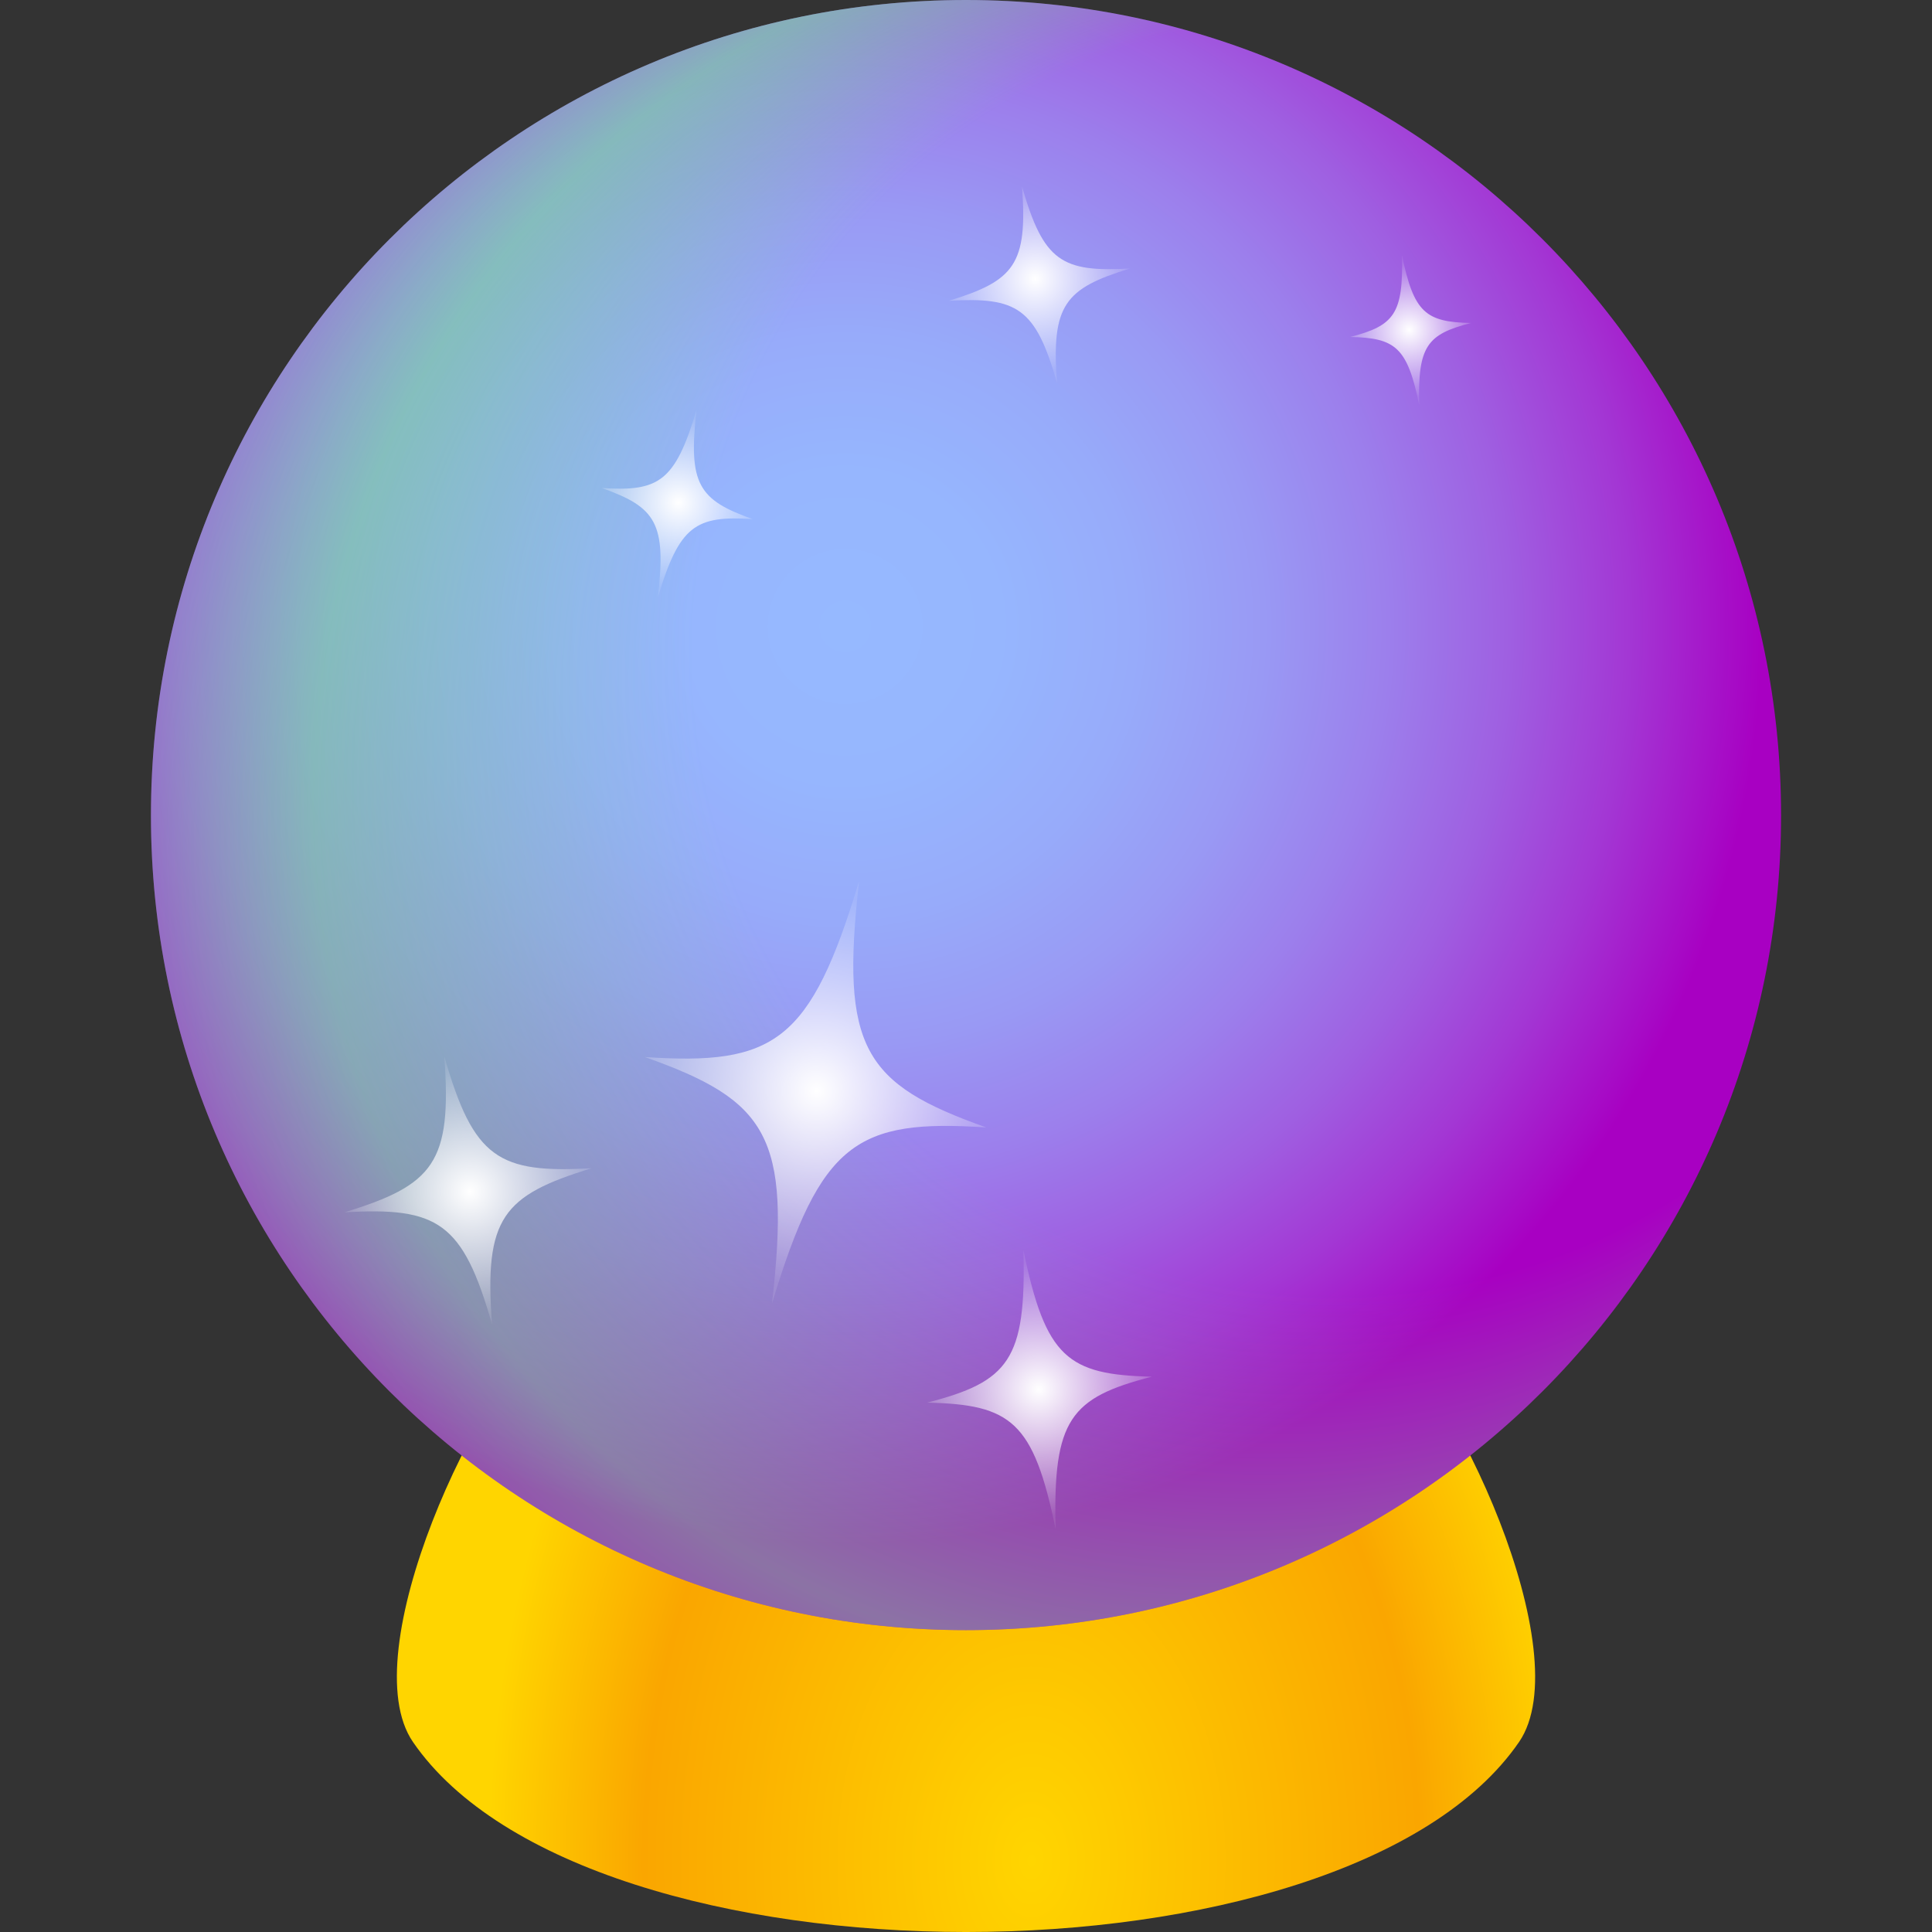 <?xml version="1.0" encoding="utf-8"?>
<!-- Generator: Adobe Illustrator 15.0.0, SVG Export Plug-In . SVG Version: 6.00 Build 0)  -->
<!DOCTYPE svg PUBLIC "-//W3C//DTD SVG 1.1//EN" "http://www.w3.org/Graphics/SVG/1.1/DTD/svg11.dtd">
<svg version="1.1" id="Layer_1" xmlns:x="http://ns.adobe.com/Extensibility/1.0/" xmlns:i="http://ns.adobe.com/AdobeIllustrator/10.0/" xmlns:graph="http://ns.adobe.com/Graphs/1.0/"
	 xmlns="http://www.w3.org/2000/svg" xmlns:xlink="http://www.w3.org/1999/xlink" xmlns:a="http://ns.adobe.com/AdobeSVGViewerExtensions/3.0/"
	 x="0px" y="0px" width="64px" height="64px" viewBox="0 0 64 64" enable-background="new 0 0 64 64" xml:space="preserve">
<rect x="0" y="0" width="64" height="64" fill="#333333" stroke="none"/>
<radialGradient id="SVGID_1_" cx="-199.832" cy="407.018" r="24.12" gradientTransform="matrix(1 0 0 -1.517 234 679.084)" gradientUnits="userSpaceOnUse">
	<stop  offset="0" style="stop-color:#FFD500"/>
	<stop  offset="0.533" style="stop-color:#FAA600"/>
	<stop  offset="0.746" style="stop-color:#FFD500"/>
	<a:midPointStop  offset="0" style="stop-color:#FFD500"/>
	<a:midPointStop  offset="0.5" style="stop-color:#FFD500"/>
	<a:midPointStop  offset="0.533" style="stop-color:#FAA600"/>
	<a:midPointStop  offset="0.5" style="stop-color:#FAA600"/>
	<a:midPointStop  offset="0.746" style="stop-color:#FFD500"/>
</radialGradient>
<path fill="url(#SVGID_1_)" d="M45.531,43.707c-5.607-4.462-21.455-4.462-27.061,0c-2.654,2.111-6.805,11.066-4.789,14
	c5.768,8.391,30.87,8.391,36.639,0C52.334,54.773,48.184,45.818,45.531,43.707z"/>
<radialGradient id="SVGID_2_" cx="-206" cy="324.25" r="30.37" gradientTransform="matrix(1 0 0 -1 234 345)" gradientUnits="userSpaceOnUse">
	<stop  offset="0" style="stop-color:#96B9FF"/>
	<stop  offset="0.169" style="stop-color:#96B6FE"/>
	<stop  offset="0.317" style="stop-color:#97ABFA"/>
	<stop  offset="0.457" style="stop-color:#9999F4"/>
	<stop  offset="0.593" style="stop-color:#9C7FEC"/>
	<stop  offset="0.725" style="stop-color:#9F5FE1"/>
	<stop  offset="0.855" style="stop-color:#A337D4"/>
	<stop  offset="0.98" style="stop-color:#A708C5"/>
	<stop  offset="1" style="stop-color:#A800C2"/>
	<a:midPointStop  offset="0" style="stop-color:#96B9FF"/>
	<a:midPointStop  offset="0.5" style="stop-color:#96B9FF"/>
	<a:midPointStop  offset="0.169" style="stop-color:#96B6FE"/>
	<a:midPointStop  offset="0.5" style="stop-color:#96B6FE"/>
	<a:midPointStop  offset="0.317" style="stop-color:#97ABFA"/>
	<a:midPointStop  offset="0.5" style="stop-color:#97ABFA"/>
	<a:midPointStop  offset="0.457" style="stop-color:#9999F4"/>
	<a:midPointStop  offset="0.5" style="stop-color:#9999F4"/>
	<a:midPointStop  offset="0.593" style="stop-color:#9C7FEC"/>
	<a:midPointStop  offset="0.5" style="stop-color:#9C7FEC"/>
	<a:midPointStop  offset="0.725" style="stop-color:#9F5FE1"/>
	<a:midPointStop  offset="0.5" style="stop-color:#9F5FE1"/>
	<a:midPointStop  offset="0.855" style="stop-color:#A337D4"/>
	<a:midPointStop  offset="0.5" style="stop-color:#A337D4"/>
	<a:midPointStop  offset="0.98" style="stop-color:#A708C5"/>
	<a:midPointStop  offset="0.5" style="stop-color:#A708C5"/>
	<a:midPointStop  offset="1" style="stop-color:#A800C2"/>
</radialGradient>
<path fill="url(#SVGID_2_)" d="M32,0C17.1,0,5,12.096,5,27.01C5,41.93,17.1,54,32,54c14.898,0,27-12.07,27-26.99
	C59,12.096,46.898,0,32,0z"/>
<radialGradient id="SVGID_3_" cx="-198.749" cy="314.424" r="35.388" fx="-176.388" fy="336.785" gradientTransform="matrix(1 0 0 -1 234 345)" gradientUnits="userSpaceOnUse">
	<stop  offset="0.6" style="stop-color:#69FF82;stop-opacity:0"/>
	<stop  offset="0.818" style="stop-color:#69FF82;stop-opacity:0.45"/>
	<stop  offset="1" style="stop-color:#69FF82;stop-opacity:0"/>
	<a:midPointStop  offset="0.6" style="stop-color:#69FF82;stop-opacity:0"/>
	<a:midPointStop  offset="0.5" style="stop-color:#69FF82;stop-opacity:0"/>
	<a:midPointStop  offset="0.818" style="stop-color:#69FF82;stop-opacity:0.45"/>
	<a:midPointStop  offset="0.5" style="stop-color:#69FF82;stop-opacity:0.45"/>
	<a:midPointStop  offset="1" style="stop-color:#69FF82;stop-opacity:0"/>
</radialGradient>
<path fill="url(#SVGID_3_)" d="M32,0C17.1,0,5,12.096,5,27.01C5,41.93,17.1,54,32,54c14.898,0,27-12.07,27-26.99
	C59,12.096,46.898,0,32,0z"/>
<radialGradient id="Shape_1_" cx="121.449" cy="-8.352" r="4.336" gradientTransform="matrix(0.985 -0.175 0.175 0.985 -102.595 68.954)" gradientUnits="userSpaceOnUse">
	<stop  offset="0" style="stop-color:#FFFFFF"/>
	<stop  offset="1" style="stop-color:#FFFFFF;stop-opacity:0.1"/>
	<a:midPointStop  offset="0" style="stop-color:#FFFFFF"/>
	<a:midPointStop  offset="0.515" style="stop-color:#FFFFFF"/>
	<a:midPointStop  offset="1" style="stop-color:#FFFFFF;stop-opacity:0.1"/>
</radialGradient>
<path id="Shape_46_" fill="url(#Shape_1_)" d="M14.718,34.992c0.258,3.518-0.35,4.264-3.305,5.166
	c3.086-0.174,3.914,0.318,4.885,3.707c-0.262-3.517,0.35-4.264,3.303-5.166C16.517,38.873,15.688,38.383,14.718,34.992z"/>
<radialGradient id="Shape_2_" cx="431.753" cy="-616.97" r="6.505" gradientTransform="matrix(0.481 -0.086 0.086 0.481 -120.322 343.131)" gradientUnits="userSpaceOnUse">
	<stop  offset="0" style="stop-color:#FFFFFF"/>
	<stop  offset="1" style="stop-color:#FFFFFF;stop-opacity:0.1"/>
	<a:midPointStop  offset="0" style="stop-color:#FFFFFF"/>
	<a:midPointStop  offset="0.515" style="stop-color:#FFFFFF"/>
	<a:midPointStop  offset="1" style="stop-color:#FFFFFF;stop-opacity:0.1"/>
</radialGradient>
<path id="Shape_45_" fill="url(#Shape_2_)" d="M33.856,6.178c0.189,2.577-0.256,3.123-2.422,3.785
	c2.262-0.128,2.869,0.233,3.58,2.717c-0.191-2.577,0.256-3.126,2.42-3.785C35.177,9.022,34.567,8.662,33.856,6.178z"/>
<radialGradient id="Shape_3_" cx="-86.581" cy="111.602" r="6.497" gradientTransform="matrix(0.979 0.202 -0.202 0.979 134.359 -55.631)" gradientUnits="userSpaceOnUse">
	<stop  offset="0" style="stop-color:#FFFFFF"/>
	<stop  offset="1" style="stop-color:#FFFFFF;stop-opacity:0.1"/>
	<a:midPointStop  offset="0" style="stop-color:#FFFFFF"/>
	<a:midPointStop  offset="0.515" style="stop-color:#FFFFFF"/>
	<a:midPointStop  offset="1" style="stop-color:#FFFFFF;stop-opacity:0.1"/>
</radialGradient>
<path id="Shape_41_" fill="url(#Shape_3_)" d="M28.46,29.182c-1.611,5.343-2.807,6.12-7.098,5.834
	c4.055,1.435,4.846,2.62,4.211,8.166c1.613-5.344,2.809-6.12,7.1-5.834C28.62,35.913,27.827,34.727,28.46,29.182z"/>
<radialGradient id="Shape_4_" cx="-95.009" cy="93.43" r="2.872" gradientTransform="matrix(0.979 0.202 -0.202 0.979 134.359 -55.631)" gradientUnits="userSpaceOnUse">
	<stop  offset="0" style="stop-color:#FFFFFF"/>
	<stop  offset="1" style="stop-color:#FFFFFF;stop-opacity:0.1"/>
	<a:midPointStop  offset="0" style="stop-color:#FFFFFF"/>
	<a:midPointStop  offset="0.515" style="stop-color:#FFFFFF"/>
	<a:midPointStop  offset="1" style="stop-color:#FFFFFF;stop-opacity:0.1"/>
</radialGradient>
<path id="Shape_40_" fill="url(#Shape_4_)" d="M23.073,13.586c-0.713,2.363-1.24,2.707-3.139,2.58
	c1.793,0.636,2.143,1.159,1.861,3.611c0.715-2.363,1.242-2.706,3.139-2.581C23.144,16.562,22.792,16.038,23.073,13.586z"/>
<radialGradient id="Shape_5_" cx="62.283" cy="-8.174" r="4.218" gradientTransform="matrix(0.993 -0.115 0.115 0.993 -26.499 61.298)" gradientUnits="userSpaceOnUse">
	<stop  offset="0" style="stop-color:#FFFFFF"/>
	<stop  offset="1" style="stop-color:#FFFFFF;stop-opacity:0.1"/>
	<a:midPointStop  offset="0" style="stop-color:#FFFFFF"/>
	<a:midPointStop  offset="0.515" style="stop-color:#FFFFFF"/>
	<a:midPointStop  offset="1" style="stop-color:#FFFFFF;stop-opacity:0.1"/>
</radialGradient>
<path id="Shape_39_" fill="url(#Shape_5_)" d="M33.903,41.424c0.092,3.622-0.486,4.345-3.191,5.04
	c2.791,0.06,3.52,0.631,4.256,4.181c-0.09-3.624,0.488-4.346,3.191-5.041C35.368,45.542,34.64,44.972,33.903,41.424z"/>
<radialGradient id="Shape_6_" cx="78.519" cy="-41.635" r="2.266" gradientTransform="matrix(0.993 -0.115 0.115 0.993 -26.499 61.298)" gradientUnits="userSpaceOnUse">
	<stop  offset="0" style="stop-color:#FFFFFF"/>
	<stop  offset="1" style="stop-color:#FFFFFF;stop-opacity:0.1"/>
	<a:midPointStop  offset="0" style="stop-color:#FFFFFF"/>
	<a:midPointStop  offset="0.515" style="stop-color:#FFFFFF"/>
	<a:midPointStop  offset="1" style="stop-color:#FFFFFF;stop-opacity:0.1"/>
</radialGradient>
<path id="Shape_37_" fill="url(#Shape_6_)" d="M46.442,8.455c0.049,1.945-0.262,2.334-1.715,2.707
	c1.498,0.032,1.891,0.339,2.285,2.246c-0.047-1.947,0.264-2.334,1.715-2.708C47.228,10.667,46.837,10.361,46.442,8.455z"/>
</svg>
